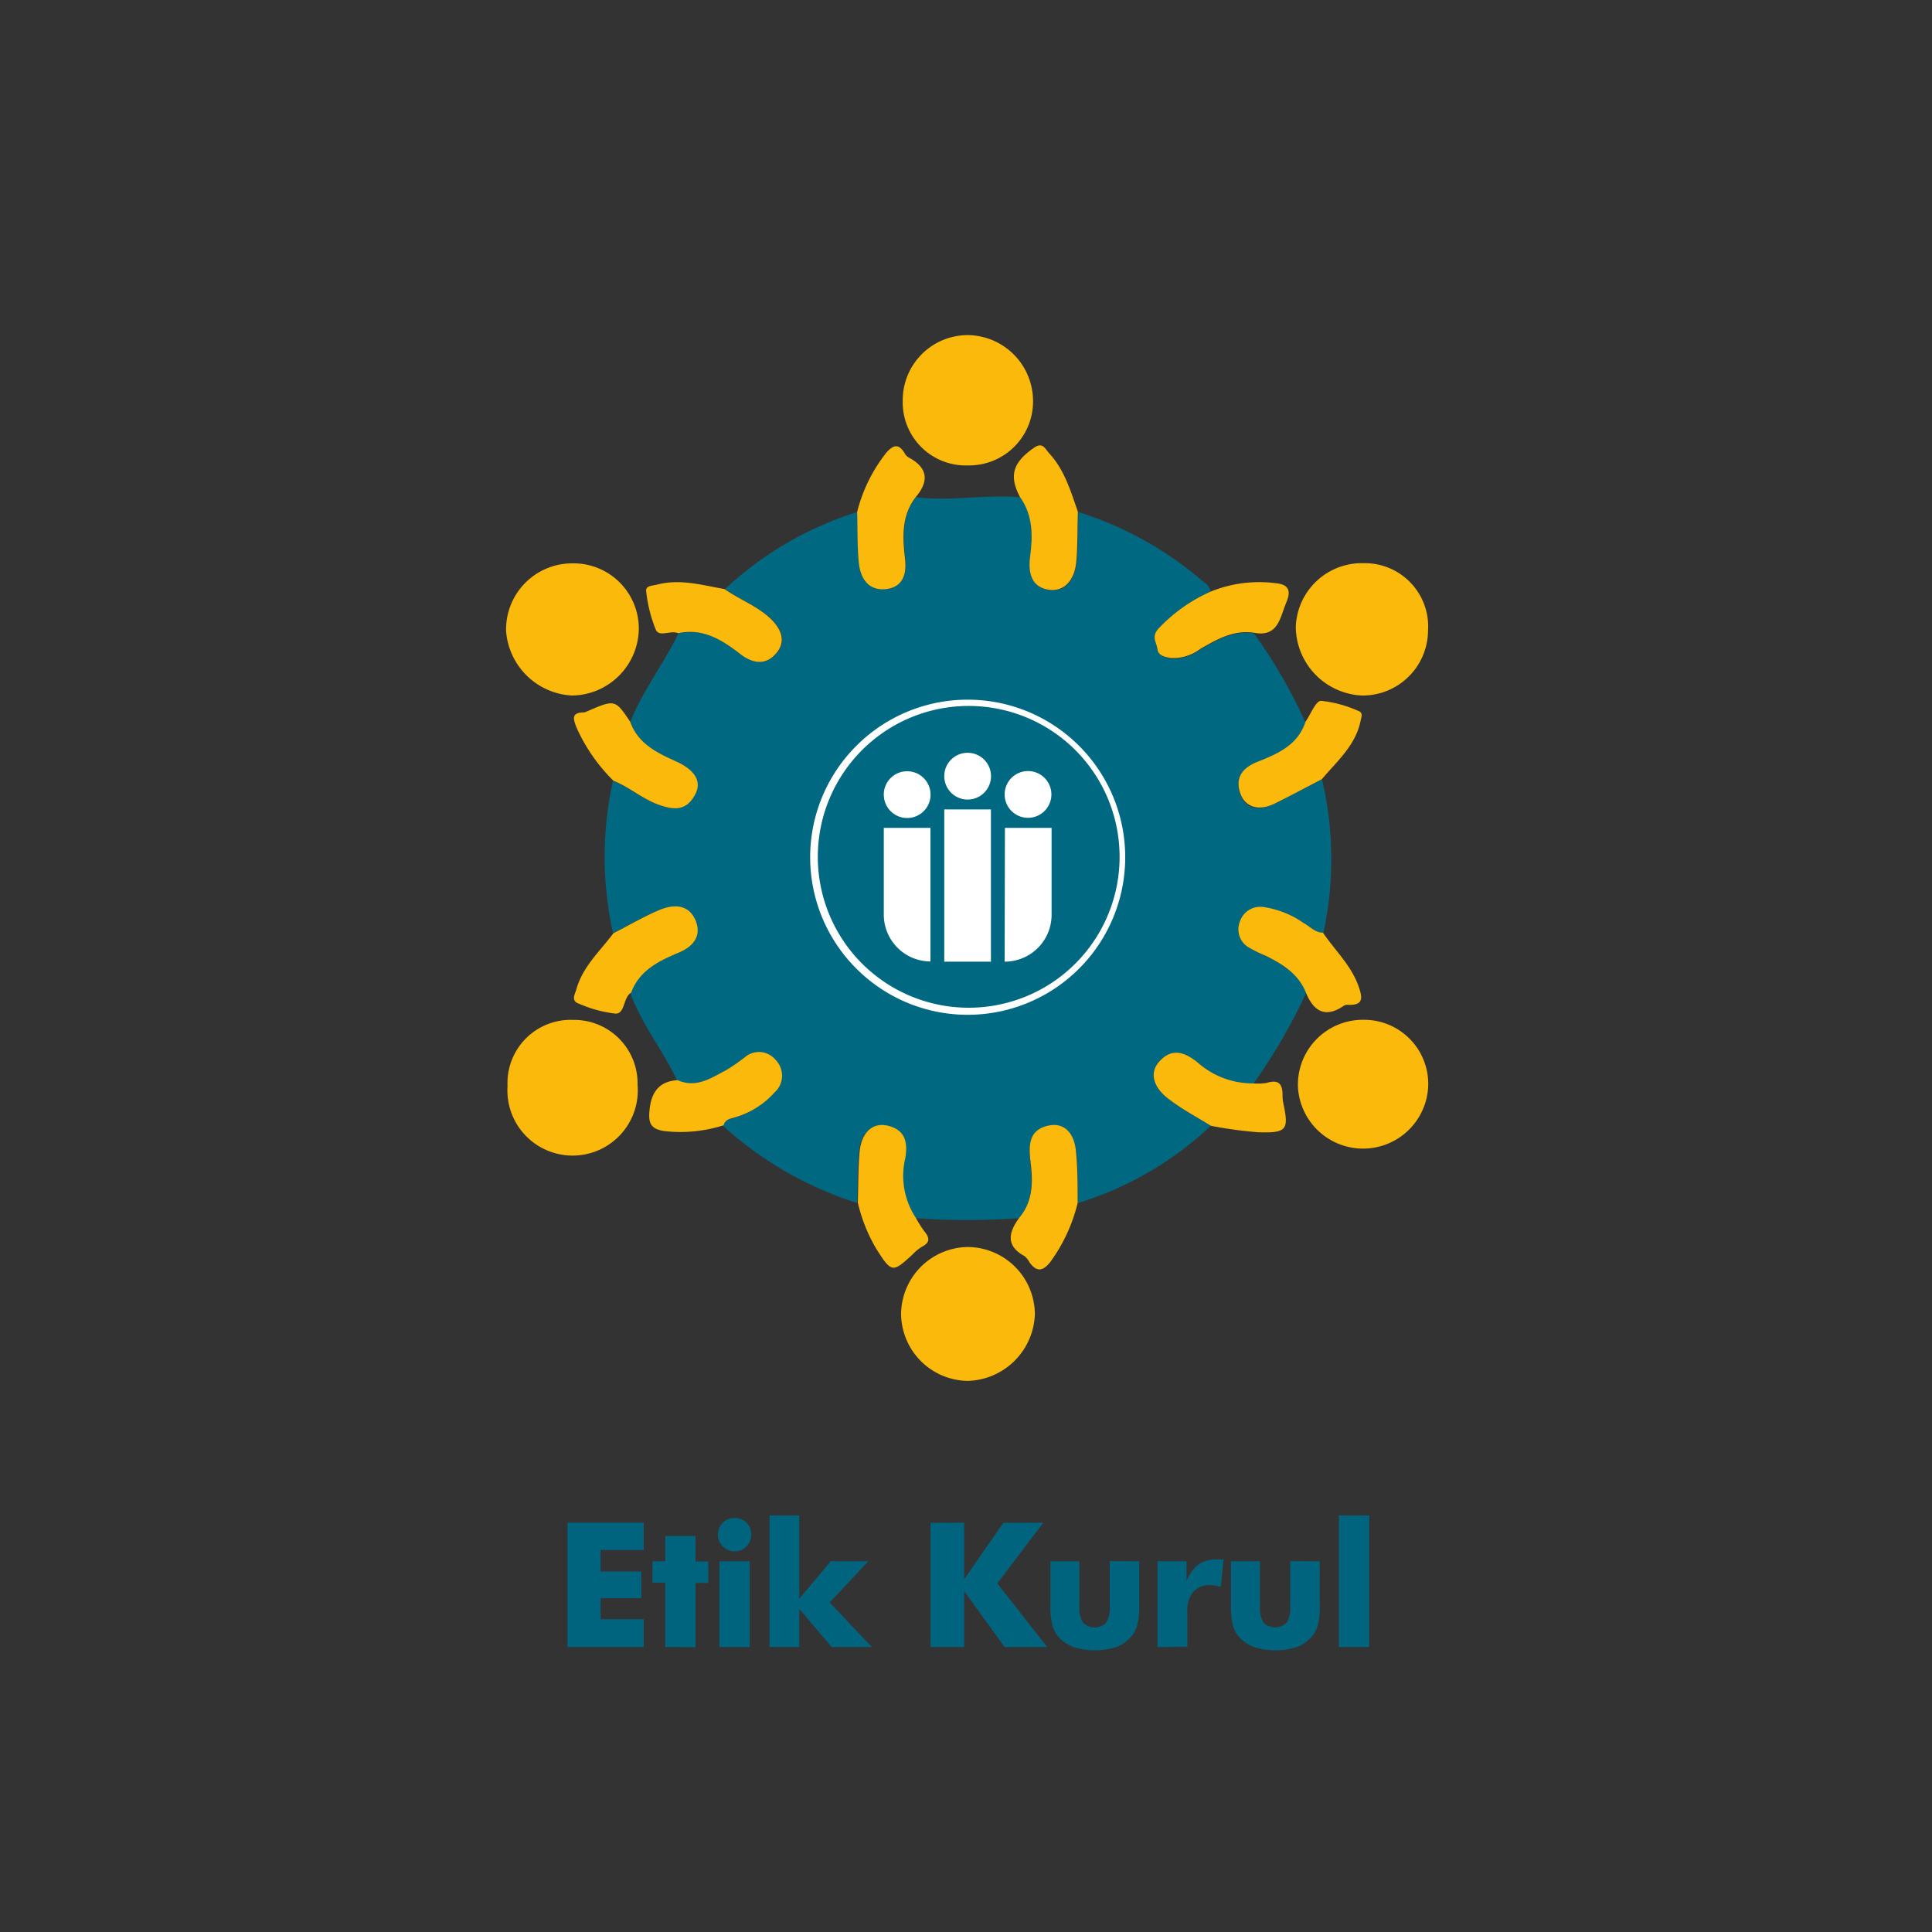 <svg id="Layer_1" data-name="Layer 1" xmlns="http://www.w3.org/2000/svg" viewBox="0 0 200 200"><rect x="0" y="0" width="200" height="200" fill="#333333" stroke="none"/><defs><style>.cls-1{fill:#00647e;}.cls-2{fill:#006881;}.cls-3{fill:#fab90b;}.cls-4{fill:#fff;fill-rule:evenodd;}</style></defs><path class="cls-1" d="M58.75,170.5V157.63h7.89v2.82H62.18v2.23h4.21v2.76H62.18v2.18h4.46v2.88Z"/><path class="cls-1" d="M68.87,170.5v-6.66H67.54v-2.22h1.33V159H72v2.64h1.33v2.22H72v6.66Z"/><path class="cls-1" d="M74.32,158.85a1.62,1.62,0,0,1,.5-1.21,1.68,1.68,0,0,1,1.22-.5,1.67,1.67,0,0,1,1.23.49,1.63,1.63,0,0,1,.5,1.22,1.71,1.71,0,0,1-.5,1.24,1.68,1.68,0,0,1-1.23.51,1.62,1.62,0,0,1-1.21-.52A1.68,1.68,0,0,1,74.32,158.85Zm.15,11.65v-8.88h3.14v8.88Z"/><path class="cls-1" d="M79.66,170.5V156.88h3.08v8.62L86,161.62h3.89l-4,4.27,4.36,4.61H86.09l-3.35-3.95v3.95Z"/><path class="cls-1" d="M96.33,170.5V157.63h3.48v5.85l4.07-5.85H108l-4.76,6.28,5.17,6.59H104l-4.19-5.78v5.78Z"/><path class="cls-1" d="M117.93,161.62v4.54a7.17,7.17,0,0,1-.25,2.22,3.14,3.14,0,0,1-.81,1.29,3.61,3.61,0,0,1-1.47.88,7.46,7.46,0,0,1-4.12,0,3.91,3.91,0,0,1-1.49-.88,3,3,0,0,1-.81-1.28,7.68,7.68,0,0,1-.24-2.23v-4.54h3v4.74a2.79,2.79,0,0,0,.37,1.61,1.7,1.7,0,0,0,2.4,0,2.8,2.8,0,0,0,.37-1.62v-4.74Z"/><path class="cls-1" d="M119.83,170.5v-8.88h3v2.09A3.78,3.78,0,0,1,124,162a3.21,3.21,0,0,1,1.92-.57h.37l.38,0-.3,2.85a2.78,2.78,0,0,0-.55-.14,3.27,3.27,0,0,0-.53-.05,2.24,2.24,0,0,0-1.76.7,2.92,2.92,0,0,0-.62,2v3.68Z"/><path class="cls-1" d="M136.62,161.62v4.54a7.56,7.56,0,0,1-.24,2.22,3.27,3.27,0,0,1-.82,1.29,3.61,3.61,0,0,1-1.47.88,7.46,7.46,0,0,1-4.12,0,3.91,3.91,0,0,1-1.49-.88,3,3,0,0,1-.81-1.28,7.68,7.68,0,0,1-.24-2.23v-4.54h3v4.74a2.79,2.79,0,0,0,.37,1.61,1.7,1.7,0,0,0,2.4,0,2.8,2.8,0,0,0,.37-1.62v-4.74Z"/><path class="cls-1" d="M138.6,170.5V156.88h3.14V170.5Z"/><path class="cls-2" d="M63.46,96.61a36.46,36.46,0,0,1,0-15.8c1.67.67,3,1.9,4.76,2.52s2.89.47,3.72-1.1c.72-1.36-.07-2.55-2-3.42S66.05,77,65.24,74.72c1.31-3.25,3.46-6,5-9.17,2.59-.57,4.58.72,6.47,2.18,1.31,1,2.63,1.14,3.69-.11s.51-2.55-.66-3.64c-1.39-1.29-3.19-1.93-4.69-3a35.61,35.61,0,0,1,13.77-8c.06,1.79,0,3.6.19,5.38.14,1.52.89,2.76,2.61,2.62s2.3-1.47,2.11-3.16c-.26-2.21-.38-4.42,1.08-6.35,3.6.43,7.21-.29,10.81,0,1.35,1.88,1.35,4,1.06,6.16s.46,3.27,2,3.46,2.61-1,2.78-2.93c.15-1.71.11-3.44.16-5.16a36.29,36.29,0,0,1,12.69,7c.41.35.95.62,1,1.25a16.65,16.65,0,0,0-5.42,3.86c-.72.83-.16,1.39-.08,2.06s.68.88,1.35,1a4.6,4.6,0,0,0,3.07-.92c1.73-1,3.44-2,5.57-1.69a52.78,52.78,0,0,1,5.33,9.21c-.79,2.43-2.87,3.33-5,4.17-1.48.59-2.3,1.58-1.76,3.21S130.32,84,132,83.17s3.24-1.67,4.85-2.51A36.09,36.09,0,0,1,137,96.58c-.82,0-1.35-.66-2-1a9.68,9.68,0,0,0-4.19-1.66,2.22,2.22,0,0,0-2.42,1.55,2.17,2.17,0,0,0,1,2.68,13.56,13.56,0,0,0,1.67.81c1.75.87,3.39,1.87,4.17,3.8a59.72,59.72,0,0,1-5.47,9.42A8.52,8.52,0,0,1,124,110c-1.36-1.09-2.68-1.58-4-.1-1.06,1.18-.62,2.75,1.16,4,1.33,1,2.79,1.77,4.19,2.64a35,35,0,0,1-13.76,8c0-1.72,0-3.44-.16-5.15-.19-2-1.28-3.11-2.81-2.83-1.94.37-2.17,1.7-2,3.44.28,2.12.41,4.28-1.11,6.1a74.59,74.59,0,0,1-10.78,0,7.89,7.89,0,0,1-1.08-6.19c.28-1.69-.06-2.94-1.86-3.35-1.56-.34-2.7.73-2.88,2.77-.15,1.73-.12,3.47-.18,5.2a37.24,37.24,0,0,1-13.9-8c.19-.65.72-.68,1.27-.85a8.72,8.72,0,0,0,4-2.54,2.33,2.33,0,0,0,.12-3.38,2.23,2.23,0,0,0-3.19-.26,21.7,21.7,0,0,1-1.88,1.3c-1.58.82-3.12,1.92-5.06,1.06-1.45-3.11-3.65-5.82-4.85-9.06.85-2.3,2.84-3.25,4.89-4.12,1.54-.65,2.49-1.7,1.77-3.37s-2.3-1.67-3.73-1.07C66.59,94.88,65.05,95.8,63.46,96.61Z"/><path class="cls-3" d="M100.2,129.09A7,7,0,0,0,93.28,136a7,7,0,0,0,6.9,6.95,7.15,7.15,0,0,0,6.95-6.93A7,7,0,0,0,100.2,129.09Z"/><path class="cls-3" d="M59.21,72a7,7,0,0,0,6.92-6.93,6.76,6.76,0,0,0-7-6.75,6.84,6.84,0,0,0-6.74,7A7.22,7.22,0,0,0,59.21,72Z"/><path class="cls-3" d="M141,72a6.77,6.77,0,0,0,6.83-6.7,6.56,6.56,0,0,0-6.69-7,6.84,6.84,0,0,0-7,6.6A7.18,7.18,0,0,0,141,72Z"/><path class="cls-3" d="M59.33,105.58a6.54,6.54,0,0,0-6.79,6.84A6.75,6.75,0,1,0,66,112.3,6.57,6.57,0,0,0,59.33,105.58Z"/><path class="cls-3" d="M141.16,105.57a6.72,6.72,0,0,0-6.8,6.9,6.75,6.75,0,0,0,13.49-.13A6.64,6.64,0,0,0,141.16,105.57Z"/><path class="cls-3" d="M100.23,48.18a6.62,6.62,0,0,0,6.71-6.73,6.83,6.83,0,0,0-6.8-6.76,6.74,6.74,0,0,0-6.69,6.84A6.53,6.53,0,0,0,100.23,48.18Z"/><path class="cls-3" d="M72,95.27c-.73-1.7-2.3-1.67-3.73-1.07-1.64.68-3.18,1.6-4.77,2.41-1.39,1.86-3.18,3.45-3.83,5.79-.16.56-.62,1.23.33,1.53a13.11,13.11,0,0,0,3.73,1c1,0,.75-1.66,1.61-2.18.85-2.3,2.84-3.25,4.89-4.12C71.73,98,72.68,96.94,72,95.27Z"/><path class="cls-3" d="M70.2,65.55c2.59-.57,4.58.72,6.47,2.18,1.31,1,2.63,1.14,3.69-.11s.51-2.55-.66-3.64c-1.39-1.29-3.19-1.93-4.69-3-2.31-.4-4.6-1.09-7-.46-.46.12-1.2.1-1.12.67a14.72,14.72,0,0,0,1,4C68.26,66,69.44,65.2,70.2,65.55Z"/><path class="cls-3" d="M77.09,109.46a21.7,21.7,0,0,1-1.88,1.3c-1.58.82-3.12,1.92-5.06,1.06-2,.11-2.77,1.35-2.92,3.2-.11,1.21.11,1.86,1.55,2.07a14.67,14.67,0,0,0,6.12-.6c.19-.65.72-.68,1.27-.85a8.72,8.72,0,0,0,4-2.54,2.33,2.33,0,0,0,.12-3.38A2.23,2.23,0,0,0,77.09,109.46Z"/><path class="cls-3" d="M60.66,73.69a.66.66,0,0,1-.2.06c-1.37,0-1.12.71-.75,1.63a18.16,18.16,0,0,0,3.78,5.43c1.67.67,3,1.9,4.76,2.52s2.89.47,3.72-1.1c.72-1.36-.07-2.55-2-3.42S66.05,77,65.24,74.72C63.67,72.38,63.67,72.38,60.66,73.69Z"/><path class="cls-3" d="M132.77,113.36c0-1.21-.45-1.62-1.64-1.26a5.65,5.65,0,0,1-1.43.05A8.52,8.52,0,0,1,124,110c-1.36-1.09-2.68-1.58-4-.1-1.06,1.18-.62,2.75,1.16,4,1.33,1,2.79,1.77,4.19,2.64a43,43,0,0,0,4.88.67c3,.1,3.2-.26,2.62-3A3.83,3.83,0,0,1,132.77,113.36Z"/><path class="cls-3" d="M139.13,104.1a.67.67,0,0,1,.4-.08c1.73.08,1.49-.84,1.08-2-.78-2.13-2.43-3.66-3.66-5.47-.82,0-1.35-.66-2-1a9.68,9.68,0,0,0-4.19-1.66,2.22,2.22,0,0,0-2.42,1.55,2.17,2.17,0,0,0,1,2.68,13.56,13.56,0,0,0,1.67.81c1.75.87,3.39,1.87,4.17,3.8S137.18,105.46,139.13,104.1Z"/><path class="cls-3" d="M105.58,51.44c1.35,1.88,1.35,4,1.06,6.16s.46,3.27,2,3.46,2.61-1,2.78-2.93c.15-1.71.11-3.44.16-5.16-.75-2.15-1.39-4.36-3-6.08-.36-.39-.62-1.15-1.48-.58C104.86,47.83,104.41,49.23,105.58,51.44Z"/><path class="cls-3" d="M95.44,129.06c.89-.45.78-.95.23-1.62a12.88,12.88,0,0,1-.87-1.38,7.89,7.89,0,0,1-1.08-6.19c.28-1.69-.06-2.94-1.86-3.35-1.56-.34-2.7.73-2.88,2.77-.15,1.73-.12,3.47-.18,5.2a16.93,16.93,0,0,0,1.92,4.8c1.58,2.48,1.67,2.49,3.76.56A4.81,4.81,0,0,1,95.44,129.06Z"/><path class="cls-3" d="M108.64,116.5c-1.94.37-2.17,1.7-2,3.44.28,2.12.41,4.28-1.11,6.1-1.11,1.51-1.47,2.91.54,4a2.11,2.11,0,0,1,.51.65c.73,1,1.36.91,2.11,0a17.25,17.25,0,0,0,2.87-6.17c0-1.72,0-3.44-.16-5.15C111.26,117.28,110.17,116.22,108.64,116.5Z"/><path class="cls-3" d="M121.16,68.11a4.6,4.6,0,0,0,3.07-.92c1.73-1,3.44-2,5.57-1.69,2.55.49,2.7-1.6,3.36-3.14.53-1.24.23-1.89-1.2-2a13.35,13.35,0,0,0-6.65.89,16.65,16.65,0,0,0-5.42,3.86c-.72.83-.16,1.39-.08,2.06S120.49,68,121.16,68.11Z"/><path class="cls-3" d="M128.38,82.09c.51,1.5,1.94,1.91,3.61,1.08s3.24-1.67,4.85-2.51c1.55-1.85,3.46-3.45,4-6,.11-.54.31-.91-.33-1.11a12.45,12.45,0,0,0-3.75-1c-.56,0-1.07,1.39-1.61,2.15-.79,2.43-2.87,3.33-5,4.17C128.66,79.47,127.84,80.46,128.38,82.09Z"/><path class="cls-3" d="M91.58,61c1.84-.16,2.3-1.47,2.11-3.16-.26-2.21-.38-4.42,1.08-6.35,1.43-1.67,1.3-3.07-.72-4.14a1.24,1.24,0,0,1-.42-.46c-.64-1.05-1.21-.79-1.9,0a16.28,16.28,0,0,0-3,6.11c.06,1.79,0,3.6.19,5.38C89.11,59.86,89.86,61.1,91.58,61Z"/><path class="cls-4" d="M100.17,72.43a16.31,16.31,0,0,1,6.24,31.38,16.28,16.28,0,0,1-17.76-3.54,16.29,16.29,0,0,1,0-23.06,16.27,16.27,0,0,1,11.52-4.78m11.12,5.19a15.62,15.62,0,1,0,3.42,5.1A15.67,15.67,0,0,0,111.29,77.62Zm-4.84,2.2A2.42,2.42,0,1,1,104,82.24,2.42,2.42,0,0,1,106.45,79.82Zm-6.28-1.89a2.42,2.42,0,1,1-2.42,2.41A2.41,2.41,0,0,1,100.17,77.93ZM93.9,79.84a2.42,2.42,0,1,1-2.41,2.41A2.41,2.41,0,0,1,93.9,79.84Zm2.42,5.86H91.49v9a4.85,4.85,0,0,0,4.83,4.83Zm7.71,0h4.83v9A4.85,4.85,0,0,1,104,99.55Zm-6.28-1.91h4.83V99.55H97.75Z"/></svg>